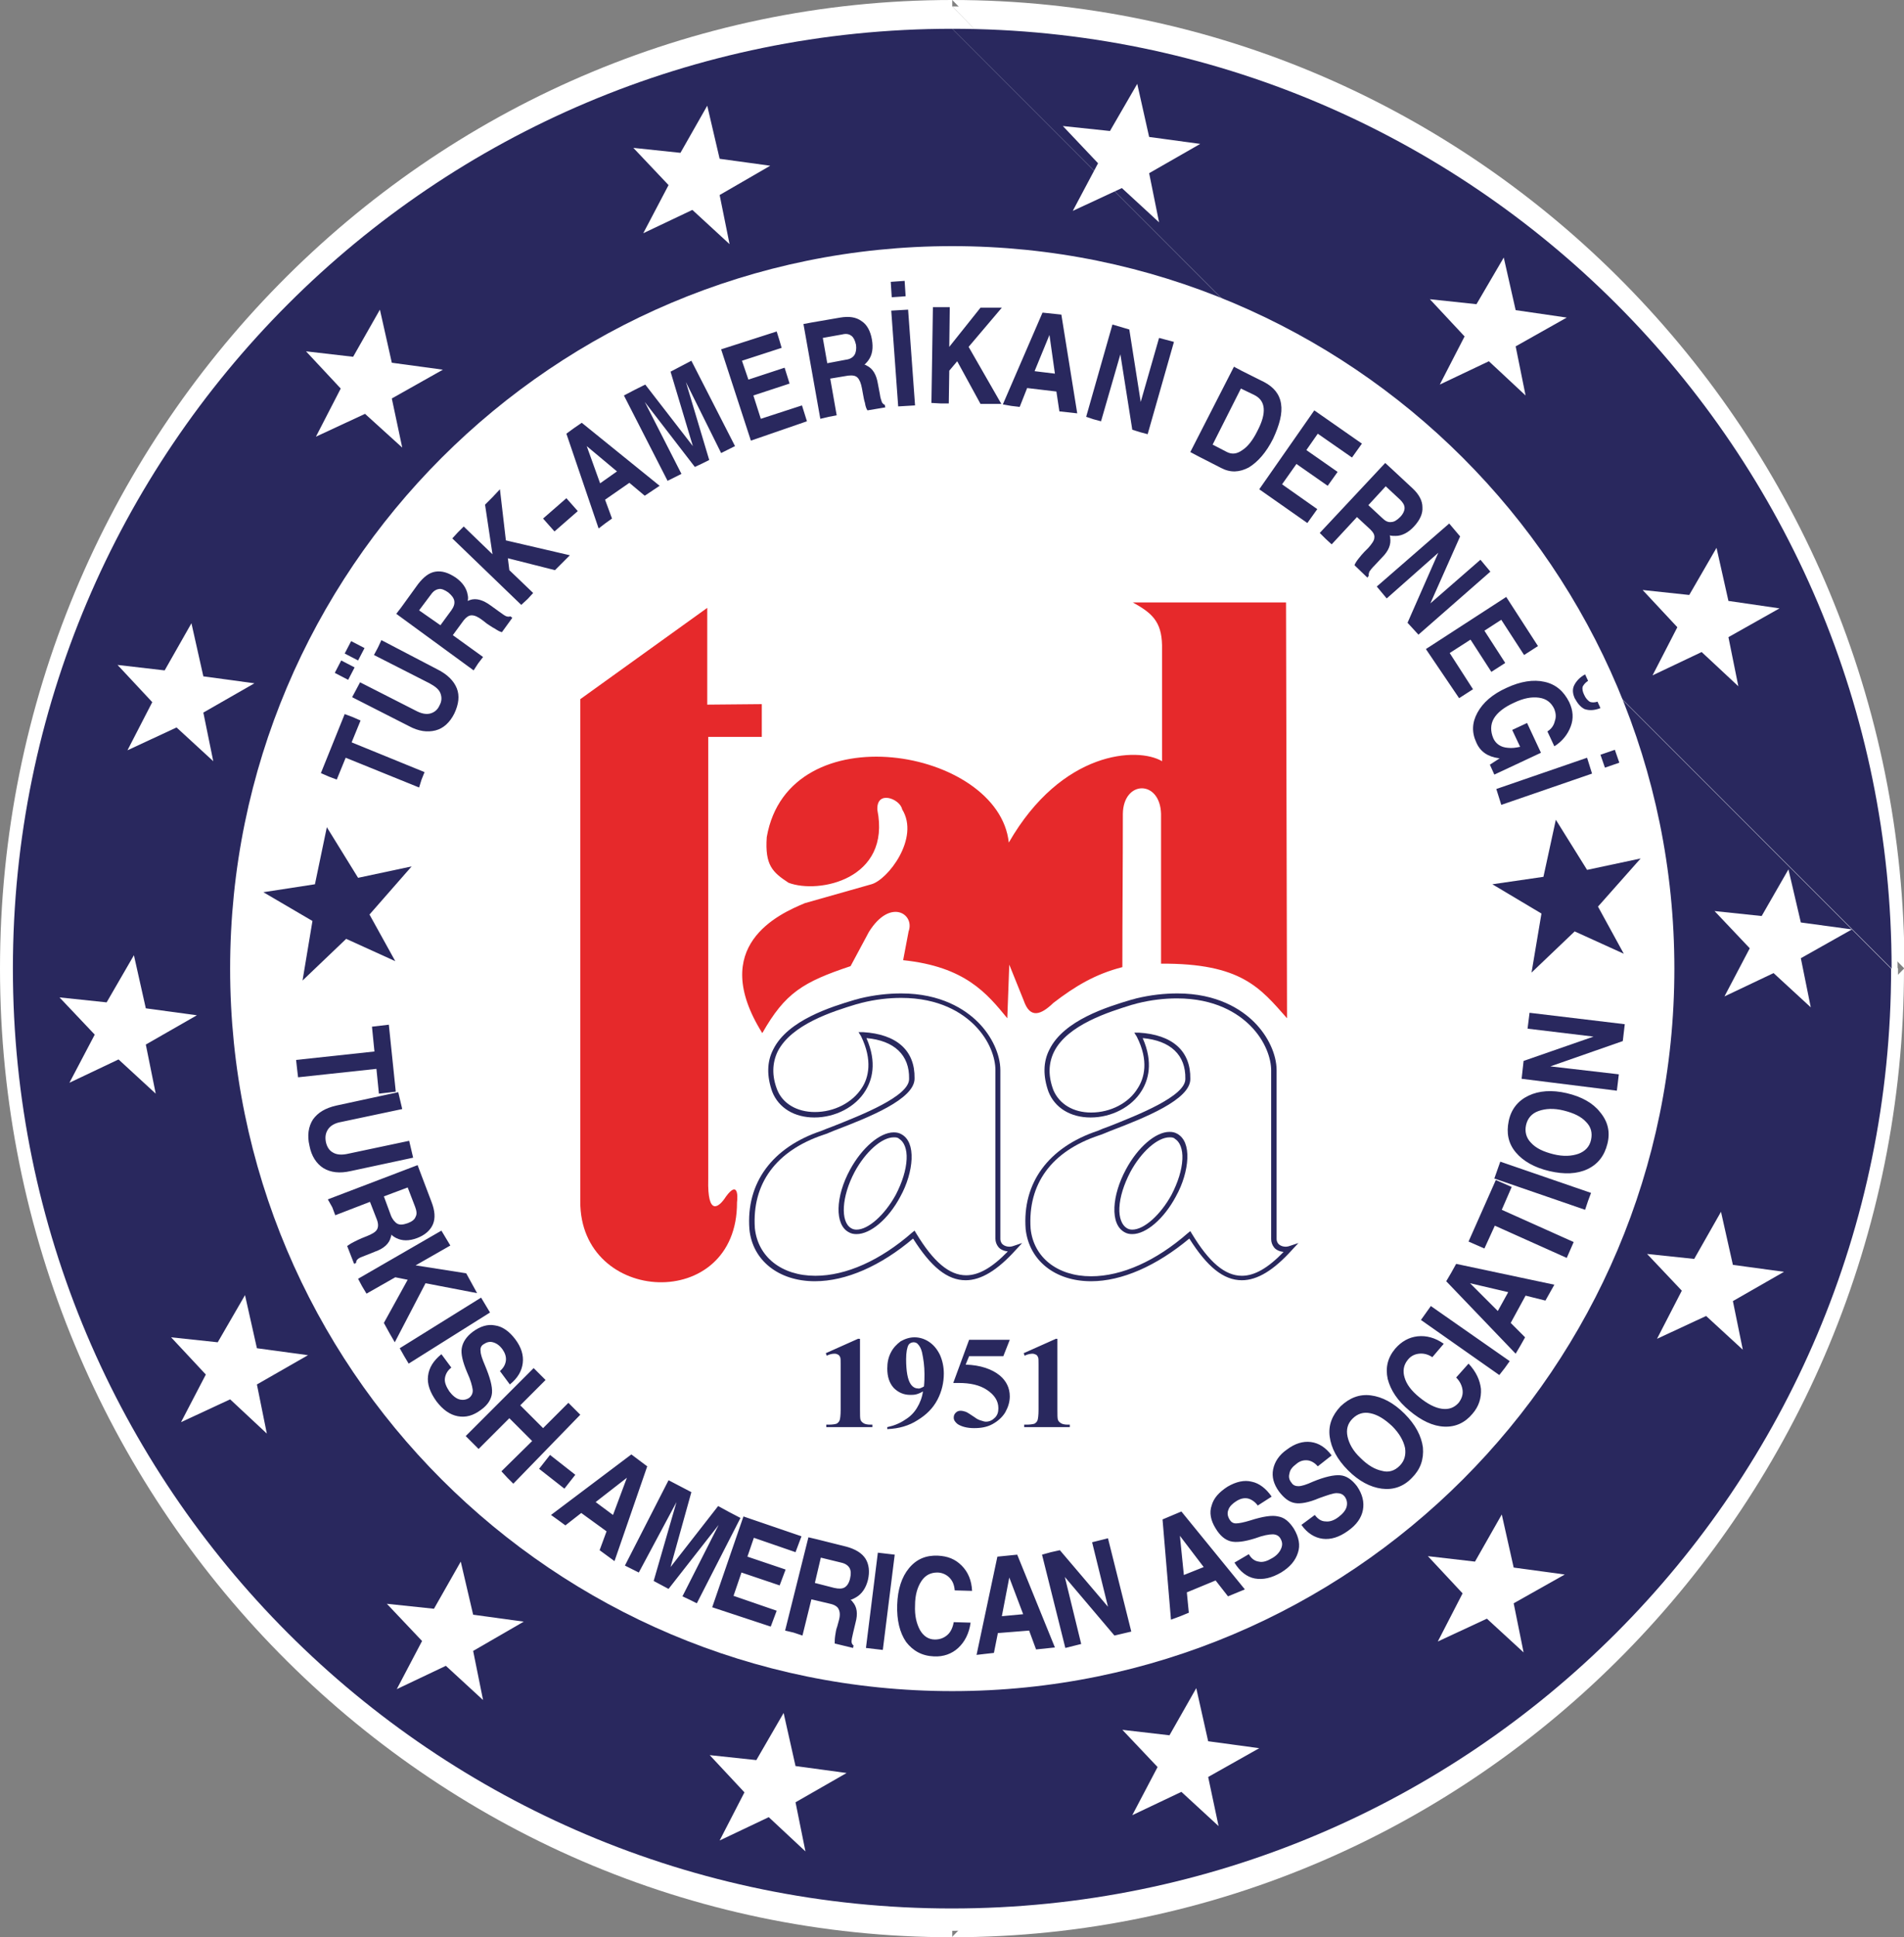 <?xml version="1.0" encoding="utf-8"?>
<!-- Generator: Adobe Illustrator 21.1.0, SVG Export Plug-In . SVG Version: 6.00 Build 0)  -->
<svg version="1.1" id="katman_1" xmlns="http://www.w3.org/2000/svg" xmlns:xlink="http://www.w3.org/1999/xlink" x="0px" y="0px"
	 viewBox="0 0 383.9 390.4" style="enable-background:new 0 0 383.9 390.4;" xml:space="preserve">
<rect x="0" y="0" width="383.9" height="390.4" fill="#808080" stroke="none"/>
<style type="text/css">
	.st0{fill:#FFFFFF;}
	.st1{fill-rule:evenodd;clip-rule:evenodd;fill:#29285E;}
	.st2{fill-rule:evenodd;clip-rule:evenodd;fill:#FFFFFF;}
	.st3{fill:#29285E;}
	.st4{fill-rule:evenodd;clip-rule:evenodd;fill:#E6292B;}
</style>
<path class="st0" d="M383.9,195.2c0,107.6-86.1,195.2-192,195.2"/>
<path class="st0" d="M192,0c105.8,0,192,87.6,192,195.2"/>
<path class="st0" d="M192,390.4C86.1,390.4,0,302.8,0,195.2C0,87.6,86.1,0,192,0"/>
<path class="st0" d="M382.6,195.2C382.6,88.3,297.1,1.3,192,1.3"/>
<path class="st0" d="M192,1.3C86.8,1.3,1.3,88.3,1.3,195.2c0,106.9,85.5,193.9,190.7,193.9c105.1,0,190.7-87,190.7-193.9"/>
<path class="st1" d="M381.3,195.2c0,104.6-84.8,189.4-189.4,189.4C87.4,384.6,2.6,299.8,2.6,195.2C2.6,90.6,87.4,5.8,192,5.8"/>
<path class="st1" d="M192,5.8c104.6,0,189.4,84.8,189.4,189.4"/>
<polygon class="st2" points="228.3,365.8 233.4,356.1 226.3,348.6 235.8,349.7 241.2,340.2 243.6,350.9 253.9,352.3 243.6,358.1 
	245.7,368 238.2,361.1 "/>
<polygon class="st2" points="289.9,330.8 294.9,321.1 287.9,313.6 297.4,314.7 302.8,305.2 305.2,315.9 315.5,317.3 305.2,323.1 
	307.2,333 299.8,326.2 "/>
<polygon class="st2" points="334.1,269.8 339.1,260.1 332.1,252.7 341.6,253.7 347,244.2 349.4,254.9 359.7,256.3 349.4,262.2 
	351.4,272 344,265.2 "/>
<polygon class="st2" points="347.7,200.8 352.8,191.1 345.7,183.6 355.2,184.6 360.6,175.2 363.1,185.9 373.4,187.3 363.1,193.1 
	365.1,203 357.6,196.1 "/>
<polygon class="st2" points="333.2,136.1 338.2,126.4 331.2,118.9 340.6,119.9 346.1,110.4 348.5,121.1 358.8,122.6 348.5,128.4 
	350.5,138.3 343.1,131.4 "/>
<polygon class="st2" points="290.3,77.5 295.3,67.8 288.3,60.3 297.7,61.3 303.2,51.9 305.6,62.5 315.9,64 305.6,69.8 307.6,79.7 
	300.2,72.8 "/>
<polyline class="st2" points="229.3,16.9 231.7,27.6 242,29 231.7,34.9 233.7,44.8 226.2,37.9 216.3,42.5 221.4,32.9 214.3,25.4 
	223.8,26.4 229.3,16.9 "/>
<polygon class="st2" points="129.7,47 134.8,37.3 127.7,29.8 137.2,30.8 142.6,21.3 145.1,32 155.3,33.4 145.1,39.3 147.1,49.2 
	139.6,42.3 "/>
<polygon class="st2" points="145.1,370.9 150.1,361.2 143.1,353.7 152.5,354.7 158,345.2 160.4,355.9 170.7,357.3 160.4,363.2 
	162.4,373.1 155,366.2 "/>
<polygon class="st2" points="63.7,88 68.7,78.3 61.7,70.8 71.2,71.9 76.6,62.4 79,73.1 89.3,74.5 79,80.3 81.1,90.2 73.6,83.4 "/>
<polygon class="st2" points="25.7,151.2 30.7,141.5 23.7,134 33.2,135.1 38.6,125.6 41,136.3 51.3,137.7 41,143.6 43,153.4 
	35.6,146.6 "/>
<polygon class="st2" points="14,218.2 19.1,208.5 12,201 21.5,202 27,192.5 29.4,203.2 39.7,204.6 29.4,210.5 31.4,220.4 
	23.9,213.5 "/>
<polygon class="st2" points="36.5,286.6 41.5,277 34.5,269.5 43.9,270.5 49.4,261 51.8,271.7 62.1,273.1 51.8,279 53.8,288.9 
	46.4,282 "/>
<polygon class="st2" points="80,340.4 85.1,330.7 78,323.2 87.5,324.2 92.9,314.7 95.4,325.4 105.6,326.8 95.4,332.7 97.4,342.6 
	89.9,335.7 "/>
<path class="st2" d="M192,49.6c80.4,0,145.6,65.2,145.6,145.6c0,80.4-65.2,145.6-145.6,145.6c-80.4,0-145.6-65.2-145.6-145.6
	C46.4,114.8,111.6,49.6,192,49.6"/>
<path class="st3" d="M325.6,151.1l0.9,2.6l-2.9,1l-0.9-2.6L325.6,151.1z M301.7,159l18.3-6.3l0.5,1.6l0.5,1.6l-18.3,6.3l-0.5-1.6
	L301.7,159z M317.5,140.7c-0.4-0.9-0.5-1.8-0.1-2.6c0.4-0.8,1.1-1.6,2.2-2.2l0.6,1.3c-0.6,0.4-0.9,0.8-1.1,1.2c-0.1,0.4,0,1,0.3,1.6
	c0.3,0.7,0.7,1.1,1.1,1.4c0.4,0.2,1,0.2,1.6,0l0.6,1.3c-1.3,0.5-2.3,0.5-3.2,0.2C318.7,142.5,318.1,141.8,317.5,140.7 M297.7,149.7
	c-1-2.1-0.9-4.1,0.2-6.1c1.1-2,3-3.7,5.9-5c2.8-1.3,5.4-1.7,7.6-1.2c2.3,0.5,3.9,1.9,5,4.1c0.8,1.7,0.9,3.3,0.3,4.9
	c-0.6,1.6-1.7,3-3.3,4l-1.4-3c0.8-0.5,1.3-1.2,1.5-2.1c0.3-0.8,0.2-1.6-0.1-2.4c-0.6-1.3-1.6-2.1-3.1-2.3c-1.5-0.2-3.1,0.1-5,1
	c-2,0.9-3.4,2-4.1,3.2c-0.7,1.2-0.7,2.6-0.1,4l0,0c0.5,1.1,1.5,1.8,2.9,1.9c0.8,0.1,1.6,0,2.5-0.2l-1.6-3.4l3-1.4l2.8,6l-9.4,4.4
	l-0.9-2l2-1.3l-0.2,0C300,152.5,298.5,151.5,297.7,149.7 M287.5,130.8L287.5,130.8l16.2-10.5l6.4,9.9l-1.4,0.9l-1.4,0.9l-4.6-7.1
	l-3.4,2.2l4.2,6.5l-1.4,0.9l-1.4,0.9l-4.2-6.5l-4.2,2.7l4.7,7.3l-1.4,0.9l-1.4,0.9L287.5,130.8z M279.6,120.6L279.6,120.6l-1-1.2
	l-1-1.2l14.6-12.7l1.1,1.3l1.1,1.3l-6,13.5l10.1-8.8l1,1.2l1,1.2L286,127.9l-1.1-1.2l-1.1-1.2l6.2-14.1L279.6,120.6z M275.9,101.8
	L275.9,101.8l2.8,2.6c0.6,0.6,1.2,0.9,1.8,0.8c0.6,0,1.2-0.4,1.8-1c0.6-0.6,0.9-1.3,0.9-1.8c0-0.6-0.3-1.1-0.9-1.7l-2.9-2.7
	L275.9,101.8z M266.1,107.4l13.2-14.1l1.2,1.1l4.3,4c1.3,1.2,2,2.5,2,3.8c0.1,1.3-0.5,2.6-1.7,3.9c-1.1,1.2-2.4,1.9-3.7,1.9
	c-0.4,0-0.8,0-1.2-0.1c0.1,0.2,0.1,0.3,0.1,0.5c0.2,1.3-0.3,2.6-1.6,3.9l-1.5,1.6c-0.6,0.6-0.9,1-1.1,1.3c-0.1,0.3-0.2,0.6-0.1,0.8
	l-0.3,0.4l-2.6-2.5c0.1-0.3,0.4-0.8,0.8-1.3c0.4-0.5,0.8-1,1.2-1.4l0.8-0.8c0.7-0.8,1.2-1.5,1.2-2c0.1-0.6-0.2-1.1-0.8-1.7l-2.7-2.5
	l-5.1,5.5l-1.2-1.1L266.1,107.4z M253.9,98.6L253.9,98.6L265,82.7l9.6,6.7l-1,1.4l-1,1.4l-6.9-4.8l-2.3,3.3l6.3,4.4l-1,1.4l-1,1.4
	l-6.3-4.4l-2.9,4.1l7.1,5l-1,1.4l-1,1.4L253.9,98.6z M244.5,89.6L244.5,89.6l2.9,1.5c1,0.5,2,0.4,3.1-0.4c1.1-0.7,2.1-2,3-3.8
	c1-1.9,1.4-3.4,1.3-4.6c-0.1-1.2-0.7-2.1-1.9-2.7l-2.7-1.3L244.5,89.6z M240,91.1l8.8-17.2l1.5,0.8l4.6,2.3c1.9,1,3.1,2.4,3.4,4.4
	c0.3,1.9-0.3,4.2-1.6,7c-1.4,2.8-3.1,4.7-4.9,5.8c-1.9,1-3.7,1.1-5.6,0.1l-4.5-2.3L240,91.1z M222,84.9L222,84.9l-1.5-0.4L219,84
	l5.3-18.6l1.7,0.5l1.7,0.5L230,81l3.7-12.9l1.5,0.4l1.5,0.4l-5.3,18.6l-1.5-0.4l-1.6-0.5l-2.4-15.2L222,84.9z M211.6,67.5l-3,7.3
	l4.1,0.5L211.6,67.5L211.6,67.5z M202.2,81.5l8-18.5l1.9,0.2l1.9,0.2l3.2,19.9l-1.8-0.2l-1.8-0.2l-0.6-4l-5.9-0.7l-1.5,3.8l-1.7-0.2
	L202.2,81.5z M187.8,81.2l0.3-19.3l1.7,0l1.7,0l-0.1,8l6.3-7.9l2.1,0l2.2,0l-6.7,7.9l6.6,11.5l-2.1,0l-2.1,0l-4.7-8.6l-1.6,1.9
	l-0.1,6.6l-1.7,0L187.8,81.2z M179.6,56.8l2.8-0.2l0.2,3.1l-2.8,0.2L179.6,56.8z M181.1,81.9l-1.4-19.3l1.7-0.1l1.7-0.1l1.4,19.3
	l-1.7,0.1L181.1,81.9z M166.8,73.2L166.8,73.2l3.7-0.7c0.9-0.1,1.5-0.5,1.8-1c0.3-0.5,0.4-1.2,0.3-2c-0.2-0.9-0.5-1.5-0.9-1.8
	c-0.5-0.4-1.1-0.5-1.9-0.3l-3.9,0.7L166.8,73.2z M165.4,84.4l-3.4-19.1l1.6-0.3l5.8-1c1.8-0.3,3.2-0.1,4.3,0.7
	c1.1,0.7,1.8,2,2.1,3.7c0.3,1.7,0.1,3.1-0.7,4.2c-0.2,0.3-0.5,0.6-0.8,0.9c0.2,0,0.3,0.1,0.5,0.2c1.2,0.6,1.9,1.8,2.2,3.6l0.4,2.1
	c0.1,0.8,0.3,1.3,0.4,1.6c0.1,0.3,0.4,0.5,0.6,0.6l0.1,0.5l-3.6,0.6c-0.2-0.3-0.4-0.8-0.5-1.5c-0.2-0.6-0.3-1.3-0.4-1.8l-0.2-1.1
	c-0.2-1.1-0.5-1.8-0.9-2.2c-0.4-0.4-1-0.5-1.9-0.4l-3.6,0.6l1.3,7.4l-1.6,0.3L165.4,84.4z M151.4,88.8L151.4,88.8l-6-18.4l11.2-3.6
	l0.5,1.6l0.5,1.7l-8,2.6l1.3,3.8l7.3-2.4l0.5,1.6l0.5,1.6l-7.3,2.4l1.5,4.7l8.3-2.7l0.5,1.6l0.5,1.6L151.4,88.8z M137.4,95.5
	L137.4,95.5l-1.4,0.7l-1.4,0.7l-8.8-17.2l2.1-1.1l2.2-1.1l9.6,12.4h0l-4.5-15l2.1-1.1l2.1-1.1l8.8,17.2l-1.4,0.7l-1.4,0.7L138.3,77
	l4.7,15.7l-1.4,0.7l-1.5,0.7L130,81l0,0L137.4,95.5z M118.3,89.9l2.7,7.5l3.4-2.4L118.3,89.9L118.3,89.9z M120.7,106.5l-6.5-19.1
	l1.5-1.1l1.6-1.1L133,97.9l-1.5,1l-1.5,1l-3.1-2.6l-4.9,3.4l1.4,3.8l-1.4,1L120.7,106.5z M109.5,104.5l4.7-4.1l2.3,2.6l-4.7,4.1
	L109.5,104.5z M105.1,121.9l-13.9-13.4l1.1-1.2l1.2-1.2l5.8,5.6l-1.5-10l1.5-1.5l1.5-1.6l1.2,10.3l12.9,3l-1.5,1.5l-1.5,1.5
	l-9.5-2.4l0.3,2.4l4.8,4.6l-1.1,1.2L105.1,121.9z M88.8,126L88.8,126L91,123c0.5-0.7,0.7-1.3,0.6-1.9c-0.1-0.6-0.5-1.1-1.2-1.7
	c-0.7-0.5-1.4-0.8-1.9-0.7c-0.6,0.1-1.1,0.4-1.6,1.1l-2.4,3.2L88.8,126z M95.5,135.1l-15.6-11.4l1-1.3l3.4-4.7
	c1.1-1.4,2.2-2.3,3.5-2.5c1.3-0.2,2.6,0.2,4.1,1.2c1.4,1,2.2,2.2,2.4,3.5c0.1,0.4,0.1,0.8,0,1.2c0.2-0.1,0.3-0.1,0.5-0.2
	c1.2-0.4,2.6,0,4.1,1.1l1.8,1.3c0.7,0.5,1.1,0.8,1.4,0.9c0.3,0.1,0.6,0.1,0.8,0l0.4,0.3l-2.1,2.9c-0.4-0.1-0.8-0.3-1.4-0.7
	c-0.6-0.3-1.1-0.7-1.6-1l-0.9-0.7c-0.9-0.7-1.6-1-2.2-1c-0.6,0-1.1,0.4-1.6,1l-2.2,3l6.1,4.4l-1,1.3L95.5,135.1z M69.5,131.7
	l1.3-2.5l2.7,1.4l-1.3,2.5L69.5,131.7z M67.5,135.6l1.3-2.5l2.7,1.4l-1.3,2.5L67.5,135.6z M88.2,134.9c2,1,3.3,2.3,3.9,3.8
	c0.6,1.5,0.4,3.2-0.5,5.1c-0.9,1.8-2.2,3-3.8,3.4c-1.6,0.4-3.4,0.2-5.4-0.9L71,140.5l0.8-1.5l0.8-1.5l11.2,5.7
	c1.1,0.6,2.1,0.8,2.9,0.6c0.8-0.2,1.5-0.7,1.9-1.6c0.5-0.9,0.5-1.7,0.2-2.5c-0.3-0.8-1.1-1.4-2.2-2l-11.2-5.7l0.8-1.5l0.7-1.5
	L88.2,134.9z M84.5,158.7l-14.8-6l-1.8,4.4l-1.6-0.6l-1.6-0.7l4.8-11.9l1.6,0.6l1.6,0.7l-1.8,4.4l14.7,6l-0.6,1.5L84.5,158.7z"/>
<path class="st3" d="M326.4,216.5L326.4,216.5l-0.2,1.7l-0.2,1.6l-19.2-2.4l0.2-1.8l0.2-1.8l14.1-4.9l-13.3-1.6l0.2-1.6l0.2-1.6
	l19.2,2.3l-0.2,1.7l-0.2,1.7l-14.6,5.1L326.4,216.5z M320.8,229.7c0.3-1.4,0-2.6-1-3.6c-1-1.1-2.5-1.8-4.5-2.3
	c-2-0.5-3.7-0.4-5.1,0.1c-1.4,0.5-2.2,1.5-2.5,2.8c-0.3,1.3,0,2.6,1,3.6c1,1.1,2.5,1.8,4.5,2.3c2,0.5,3.7,0.4,5.1-0.1
	C319.6,232,320.5,231.1,320.8,229.7 M324.1,230.5c-0.6,2.4-1.9,4.1-4,5.1c-2.1,1-4.7,1.1-7.7,0.4c-3-0.7-5.3-2-6.8-3.8
	c-1.5-1.8-1.9-3.9-1.4-6.3c0.5-2.4,1.9-4.1,4-5.1c2.1-1,4.7-1.2,7.7-0.5c3,0.7,5.3,2,6.7,3.8C324.2,226,324.7,228.1,324.1,230.5
	 M319.6,243.8l-18.3-6.3l0.6-1.7l0.6-1.7l18.3,6.3l-0.6,1.6L319.6,243.8z M315.9,253.5l-14.5-6.5l-2.1,4.6l-1.6-0.7l-1.6-0.7
	l5.5-12.4l1.6,0.7l1.6,0.7l-2,4.6l14.5,6.5l-0.7,1.6L315.9,253.5z M296.4,258.6l5.6,5.6l2.1-3.8L296.4,258.6L296.4,258.6z
	 M305.6,272.8l-14-14.6l1-1.7l1-1.8l19.8,4.2l-0.9,1.6l-0.9,1.6l-4-1l-3,5.5l2.9,2.9l-0.9,1.6L305.6,272.8z M302.3,277.1L286.5,266
	l1-1.4l1-1.4l15.9,11.1l-1,1.4L302.3,277.1z M296.1,274.8L296.1,274.8c1.5,1.6,2.3,3.3,2.5,5.1c0.1,1.8-0.4,3.5-1.7,5
	c-1.5,1.8-3.4,2.7-5.7,2.6c-2.3-0.1-4.6-1.2-7-3.2c-2.4-2-3.8-4.1-4.4-6.4c-0.5-2.3,0-4.3,1.5-6.1c1.3-1.5,2.8-2.3,4.5-2.5
	c1.8-0.2,3.6,0.3,5.3,1.5l-2.3,2.7c-0.9-0.6-1.8-0.8-2.7-0.7c-0.9,0.1-1.7,0.5-2.3,1.3c-0.8,1-1,2.2-0.6,3.5c0.4,1.4,1.4,2.7,3,4
	c1.6,1.3,3.1,2.1,4.5,2.3c1.4,0.2,2.5-0.2,3.4-1.2c0.6-0.8,0.9-1.6,0.8-2.5c-0.1-0.9-0.5-1.8-1.3-2.6L296.1,274.8z M282.2,295.4
	c1-1,1.3-2.2,1.1-3.6c-0.3-1.4-1.1-2.9-2.6-4.4c-1.5-1.4-2.9-2.3-4.4-2.6c-1.4-0.3-2.6,0.1-3.6,1.1c-1,1-1.3,2.2-1,3.6
	c0.3,1.4,1.1,2.9,2.6,4.3c1.5,1.5,2.9,2.3,4.3,2.6C280,296.8,281.2,296.4,282.2,295.4 M284.7,297.8c-1.7,1.8-3.8,2.5-6.1,2.2
	c-2.3-0.3-4.6-1.5-6.8-3.7c-2.2-2.2-3.4-4.5-3.7-6.8c-0.3-2.3,0.5-4.3,2.2-6.1c1.8-1.7,3.8-2.5,6.1-2.2c2.3,0.3,4.6,1.5,6.8,3.7
	c2.2,2.2,3.4,4.5,3.7,6.8C287.1,294.1,286.4,296.1,284.7,297.8 M265.7,295.5L265.7,295.5c-0.6-0.7-1.3-1.1-2-1.2
	c-0.8-0.1-1.6,0.1-2.3,0.7c-0.8,0.6-1.3,1.2-1.4,1.9c-0.2,0.7-0.1,1.3,0.4,1.9c0.3,0.5,0.8,0.7,1.4,0.7c0.6,0,1.6-0.3,2.9-0.9
	c2.4-1,4.3-1.4,5.5-1.3c1.3,0.1,2.4,0.9,3.4,2.2c1.1,1.6,1.5,3.2,1.2,4.8c-0.3,1.6-1.3,3-3,4.2c-1.8,1.3-3.5,1.8-5.1,1.6
	c-1.6-0.2-3.1-1.1-4.3-2.8l2.7-2c0.6,0.8,1.3,1.3,2.2,1.3c0.8,0.1,1.7-0.2,2.6-0.9c0.8-0.6,1.4-1.3,1.6-2c0.2-0.7,0.1-1.4-0.3-2
	c-0.4-0.6-1-0.8-1.7-0.8c-0.7,0-1.8,0.4-3.5,1c-2.1,0.9-3.8,1.2-4.9,1c-1.2-0.2-2.2-1-3.2-2.3c-1.1-1.5-1.5-3-1.2-4.5
	c0.3-1.5,1.2-2.9,2.8-4c1.6-1.2,3.2-1.7,4.8-1.5c1.6,0.2,3,1.1,4.2,2.7L265.7,295.5z M253.6,303.4L253.6,303.4
	c-0.5-0.7-1.2-1.2-1.9-1.4c-0.8-0.2-1.6,0-2.4,0.5c-0.8,0.5-1.4,1.1-1.6,1.7c-0.3,0.7-0.2,1.3,0.2,2c0.3,0.5,0.7,0.8,1.3,0.8
	c0.6,0,1.6-0.2,2.9-0.6c2.5-0.8,4.4-1.1,5.6-0.8c1.3,0.2,2.3,1.1,3.2,2.5c1,1.7,1.3,3.3,0.8,4.8c-0.5,1.6-1.6,2.9-3.4,4
	c-1.9,1.1-3.6,1.5-5.3,1.2c-1.6-0.3-3-1.4-4.1-3.2l2.9-1.7c0.5,0.9,1.2,1.4,2,1.5c0.8,0.2,1.7-0.1,2.7-0.7c0.9-0.5,1.5-1.2,1.8-1.9
	c0.3-0.7,0.3-1.3-0.1-2c-0.3-0.6-0.9-0.9-1.6-0.9c-0.7,0-1.9,0.2-3.5,0.8c-2.2,0.7-3.9,0.9-5,0.6c-1.1-0.3-2.1-1.1-3-2.6
	c-1-1.6-1.3-3.2-0.8-4.6c0.4-1.5,1.5-2.7,3.2-3.8c1.7-1,3.4-1.4,4.9-1c1.5,0.3,2.9,1.4,4,3L253.6,303.4z M237.9,309.5l0.8,7.9l4-1.6
	L237.9,309.5L237.9,309.5z M236.1,326.4l-1.7-20.2l1.9-0.8l1.9-0.8l12.8,15.7l-1.7,0.7l-1.7,0.7l-2.5-3.2l-5.8,2.4l0.4,4.1l-1.7,0.7
	L236.1,326.4z M218,331.3L218,331.3l-1.6,0.4l-1.6,0.4l-4.7-18.8l1.8-0.5l1.8-0.4l9.7,11.4l-3.2-13l1.6-0.4l1.6-0.4l4.7,18.8
	l-1.7,0.4l-1.7,0.4l-10-11.8L218,331.3z M203.5,317.9l-1.5,7.8l4.3-0.4L203.5,317.9L203.5,317.9z M196.9,333.5l4.2-19.8l2-0.2l2-0.2
	l7.6,18.7l-1.9,0.2l-1.9,0.2l-1.4-3.8l-6.3,0.5l-0.8,4l-1.8,0.2L196.9,333.5z M195.7,327L195.7,327c-0.3,2.2-1.2,3.9-2.5,5.1
	c-1.3,1.2-3,1.8-4.9,1.7c-2.4-0.1-4.2-1.1-5.6-2.9c-1.3-1.9-1.9-4.4-1.8-7.5c0.1-3.1,0.9-5.6,2.4-7.4c1.5-1.8,3.4-2.6,5.8-2.5
	c2,0.1,3.5,0.7,4.8,2c1.3,1.3,2,3,2.1,5.1l-3.5-0.1c-0.1-1.1-0.4-1.9-1.1-2.6c-0.6-0.6-1.5-1-2.4-1c-1.3,0-2.4,0.5-3.2,1.7
	c-0.8,1.2-1.3,2.8-1.3,4.9c-0.1,2.1,0.3,3.7,1,5c0.7,1.2,1.7,1.9,3,1.9c1,0,1.8-0.3,2.5-0.9c0.7-0.6,1.1-1.5,1.3-2.6L195.7,327z
	 M174.6,332.1l2.4-19.2l1.7,0.2l1.7,0.2l-2.4,19.2l-1.7-0.2L174.6,332.1z M164.3,319L164.3,319l3.9,1c0.9,0.2,1.6,0.2,2.1-0.1
	c0.5-0.3,0.9-0.9,1.1-1.8c0.2-0.9,0.2-1.5-0.1-2.1c-0.3-0.5-0.8-0.9-1.7-1.1l-4.1-1L164.3,319z M158.3,328.6l4.7-18.8l1.7,0.4l6,1.5
	c1.8,0.5,3.1,1.3,3.8,2.4c0.7,1.1,0.9,2.6,0.5,4.3c-0.4,1.6-1.2,2.8-2.4,3.5c-0.4,0.2-0.7,0.4-1.1,0.5c0.1,0.1,0.3,0.2,0.4,0.4
	c0.9,1,1.1,2.4,0.6,4.2l-0.5,2.1c-0.2,0.8-0.3,1.4-0.3,1.7c0,0.3,0.1,0.6,0.4,0.8l-0.1,0.5l-3.7-0.9c0-0.4,0-0.9,0.1-1.6
	c0.1-0.7,0.2-1.3,0.4-1.8l0.3-1.1c0.3-1,0.3-1.8,0-2.4c-0.2-0.5-0.8-0.9-1.7-1.1l-3.8-0.9l-1.8,7.3L160,329L158.3,328.6z
	 M143.6,323.9L143.6,323.9l6.3-18.3l11.7,4l-0.6,1.6l-0.6,1.6l-8.4-2.9l-1.3,3.8l7.7,2.6l-0.6,1.6l-0.6,1.6l-7.7-2.6l-1.6,4.7l8.7,3
	l-0.6,1.6l-0.6,1.6L143.6,323.9z M128.8,316.9L128.8,316.9l-1.4-0.7l-1.4-0.7l8.8-17.2l2.3,1.2l2.3,1.2l-4.2,15.1l9.6-12.3l2.2,1.2
	l2.3,1.2l-8.8,17.2l-1.4-0.7l-1.5-0.7l7.3-14.4l-10.1,12.9l-1.5-0.8l-1.5-0.8l4.6-15.9l0,0L128.8,316.9z M126.4,297.8l-6.3,4.9
	l3.5,2.6L126.4,297.8L126.4,297.8z M111.1,305.3l16.2-12.2l1.6,1.2l1.6,1.2l-6.6,19.1l-1.5-1.1l-1.5-1.1l1.4-3.8l-5.1-3.7l-3.2,2.5
	l-1.5-1.1L111.1,305.3z M110.9,293.2l5.1,4l-2.2,2.8l-5.1-4L110.9,293.2z M93.9,289.4l13.7-13.7l1.2,1.2l1.2,1.2l-5.1,5.1l4.6,4.6
	l5.1-5.1l1.2,1.2l1.2,1.2L103.5,299l-1.2-1.2l-1.2-1.3l6.2-6.1l-4.6-4.6l-6.2,6.2l-1.2-1.2L93.9,289.4z M100.8,276.3L100.8,276.3
	c0.7-0.6,1.1-1.3,1.2-2.1c0.1-0.8-0.2-1.6-0.7-2.3c-0.6-0.8-1.2-1.2-1.9-1.4c-0.7-0.2-1.3,0-1.9,0.4c-0.5,0.3-0.7,0.8-0.6,1.4
	c0,0.6,0.3,1.5,0.9,2.9c1,2.4,1.5,4.2,1.4,5.5c-0.1,1.2-0.8,2.4-2.2,3.4c-1.6,1.2-3.1,1.6-4.7,1.3c-1.6-0.3-3-1.3-4.3-3
	c-1.3-1.8-1.9-3.5-1.7-5.1c0.2-1.7,1.1-3.1,2.7-4.4l2,2.7c-0.8,0.6-1.2,1.4-1.3,2.2c-0.1,0.8,0.3,1.7,0.9,2.6c0.6,0.8,1.3,1.4,2,1.6
	c0.7,0.2,1.4,0.1,2-0.3c0.5-0.4,0.8-1,0.7-1.7c-0.1-0.7-0.4-1.9-1.1-3.4c-0.9-2.1-1.3-3.8-1.1-4.9c0.2-1.2,0.9-2.3,2.2-3.3
	c1.5-1.1,3-1.6,4.5-1.3c1.5,0.2,2.9,1.2,4.1,2.8c1.2,1.6,1.7,3.2,1.5,4.8c-0.2,1.6-1,3-2.6,4.3L100.8,276.3z M80.6,271.7L97,261.5
	l0.9,1.5l0.9,1.5l-16.4,10.3l-0.9-1.5L80.6,271.7z M72.2,257.7L89,248l0.9,1.5l0.9,1.5l-7,4l10.2,1.6l1.1,2l1.1,2l-10.4-2l-6.2,11.9
	l-1.1-1.9l-1.1-2l4.8-8.7l-2.5-0.5l-5.8,3.3l-0.9-1.5L72.2,257.7z M77.4,241.1L77.4,241.1l1.4,3.8c0.3,0.8,0.8,1.4,1.3,1.7
	c0.6,0.3,1.2,0.2,2.1-0.1c0.8-0.3,1.4-0.7,1.6-1.3c0.3-0.5,0.2-1.2-0.1-2l-1.5-3.9L77.4,241.1z M66.1,241.7l18.1-6.9l0.6,1.6
	l2.2,5.8c0.7,1.8,0.8,3.3,0.3,4.5c-0.5,1.2-1.6,2.2-3.2,2.8c-1.6,0.6-3,0.6-4.2,0c-0.4-0.2-0.7-0.4-1-0.7c0,0.2,0,0.3-0.1,0.5
	c-0.3,1.3-1.4,2.3-3.1,2.9l-2,0.8c-0.8,0.3-1.3,0.5-1.5,0.7c-0.3,0.2-0.4,0.5-0.4,0.8l-0.4,0.2l-1.4-3.6c0.3-0.2,0.7-0.5,1.3-0.8
	c0.6-0.3,1.2-0.6,1.7-0.8l1-0.4c1-0.4,1.7-0.8,2-1.3c0.3-0.5,0.3-1.2,0-2l-1.4-3.6l-7,2.7l-0.6-1.6L66.1,241.7z M70.7,236
	c-2.2,0.5-4,0.3-5.5-0.6c-1.4-0.9-2.4-2.4-2.8-4.5c-0.5-2.1-0.2-3.9,0.7-5.3c1-1.4,2.5-2.3,4.7-2.8l12.5-2.7l0.4,1.7l0.4,1.7
	l-12.3,2.6c-1.2,0.2-2.1,0.7-2.6,1.4c-0.5,0.7-0.7,1.5-0.5,2.6c0.2,1,0.7,1.8,1.5,2.2c0.7,0.4,1.7,0.5,3,0.2l12.3-2.6l0.4,1.7
	l0.4,1.7L70.7,236z M59.7,213.6l15.8-1.7l-0.5-5l1.7-0.2l1.7-0.2l1.4,13.5l-1.7,0.2l-1.7,0.2l-0.5-5l-15.8,1.7l-0.2-1.7L59.7,213.6z
	"/>
<path class="st3" d="M172.7,248.7c-0.6,0-1.1-0.1-1.6-0.4c-2.8-1.5-2.7-7.1,0.3-12.6c2.4-4.4,6-7.5,8.8-7.5c0.6,0,1.1,0.1,1.6,0.4
	c1.4,0.8,2.1,2.5,2,5c-0.1,2.3-0.9,5.1-2.3,7.6C179.1,245.7,175.5,248.7,172.7,248.7 M180.2,229.2c-2.4,0-5.7,2.9-7.9,7
	c-2.6,4.9-2.9,10-0.7,11.3c0.3,0.2,0.7,0.3,1.1,0.3c2.4,0,5.7-3,7.9-7c1.3-2.5,2.1-5,2.2-7.2c0.1-2-0.5-3.5-1.5-4.1
	C181,229.2,180.6,229.2,180.2,229.2"/>
<path class="st3" d="M164.3,258.2c-7.3,0-12.6-4.2-13.2-10.5c-0.7-9.3,4.6-16.5,14.5-19.8c0.7-0.3,1.5-0.6,2.3-0.9
	c5.8-2.3,15.5-6.1,15.4-9.6c0.1-4.8-3-7.7-8.6-8.2c2.2,5,1.1,8.5-0.2,10.6c-2,3.3-6.1,5.4-10.3,5.4c-4,0-7.2-1.9-8.5-5.2
	c-1.1-3.1-1.1-6,0.2-8.5c2.9-5.9,11.7-8.6,16.4-10c0.4-0.1,0.8-0.2,1.1-0.3c2.9-0.7,5.7-1,8.3-1c8,0,12.9,3.2,15.5,5.8
	c2.8,2.8,4.5,6.5,4.5,9.7v34v0c0,0.3,0.1,0.6,0.3,0.9c0.5,0.6,1.5,0.8,2.3,0.5l1.8-0.6l-1.3,1.4c-3.7,4.1-7,6.1-10.1,6.1
	c-3.7,0-7-2.7-10.6-8.4C177.6,255.1,170.6,258.2,164.3,258.2 M173.1,208l0.9,0c6.8,0.4,10.5,3.7,10.4,9.3c0.1,4.2-9.3,7.9-16.1,10.5
	c-0.8,0.3-1.6,0.7-2.3,0.9c-9.5,3.2-14.4,9.8-13.8,18.8c0.6,5.8,5.4,9.6,12.2,9.6c6.2,0,13.1-3.1,19.5-8.7l0.5-0.4l0.3,0.5
	c3.5,5.8,6.7,8.5,10.1,8.5c2.6,0,5.3-1.6,8.4-4.8c-0.8-0.1-1.5-0.4-1.9-0.9c-0.4-0.5-0.6-1.1-0.6-1.7v-34c0-2.3-1.1-5.9-4.2-9
	c-2.5-2.5-7.1-5.5-14.8-5.5c-2.5,0-5.2,0.3-8,1c-0.3,0.1-0.7,0.2-1.1,0.3c-4.6,1.4-13,4-15.8,9.5c-1.1,2.3-1.2,4.9-0.1,7.7
	c1.1,2.8,4,4.5,7.6,4.5c3.9,0,7.6-1.9,9.5-4.9c1.3-2,2.2-5.5-0.2-10.4L173.1,208z"/>
<path class="st3" d="M228.3,248.7c-0.6,0-1.1-0.1-1.6-0.4c-1.4-0.8-2.1-2.5-2-5c0.1-2.3,0.9-5,2.3-7.6c2.4-4.5,6-7.6,8.8-7.6
	c0.6,0,1.1,0.1,1.6,0.4c1.4,0.8,2.1,2.5,2,5c-0.1,2.3-0.9,5.1-2.3,7.6C234.7,245.6,231.1,248.7,228.3,248.7 M235.8,229.2
	c-2.4,0-5.7,2.9-7.9,7c-1.3,2.5-2.1,5-2.2,7.2c-0.1,2,0.5,3.5,1.5,4.1c0.3,0.2,0.7,0.3,1.1,0.3c2.4,0,5.7-3,7.9-7
	c1.3-2.5,2.1-5,2.2-7.2c0.1-2-0.5-3.5-1.5-4.1C236.6,229.2,236.2,229.2,235.8,229.2"/>
<path class="st3" d="M220,258.2c-7.3,0-12.5-4.2-13.2-10.5c-0.7-9.3,4.6-16.5,14.5-19.8c0.7-0.3,1.4-0.6,2.3-0.9
	c5.8-2.3,15.5-6.1,15.4-9.6c0.1-4.8-3-7.7-8.6-8.2c2.2,5,1.1,8.5-0.2,10.6c-2,3.3-6.1,5.4-10.3,5.4c-4,0-7.2-1.9-8.5-5.2
	c-1.1-3.1-1.1-6,0.2-8.5c2.9-5.9,11.7-8.6,16.4-10c0.4-0.1,0.8-0.2,1.1-0.3c2.9-0.7,5.7-1,8.3-1c8,0,12.9,3.2,15.5,5.8
	c2.8,2.8,4.5,6.5,4.5,9.7v34l0,0c0,0.3,0.1,0.6,0.3,0.9c0.5,0.6,1.5,0.8,2.3,0.5l1.8-0.6l-1.3,1.4c-3.7,4.1-7,6.1-10.1,6.1
	c-3.7,0-7-2.7-10.6-8.4C233.2,255.1,226.2,258.2,220,258.2 M228.7,208.1l0.9,0c6.8,0.4,10.5,3.7,10.4,9.3c0.1,4.2-9.3,7.9-16.1,10.5
	c-0.8,0.3-1.6,0.7-2.3,0.9c-9.6,3.2-14.4,9.8-13.8,18.8c0.6,5.8,5.4,9.6,12.2,9.6c6.2,0,13.1-3.1,19.5-8.7l0.5-0.4l0.3,0.5
	c3.5,5.8,6.7,8.5,10.1,8.5c2.6,0,5.3-1.6,8.4-4.8c-0.8-0.1-1.5-0.4-1.9-0.9c-0.4-0.5-0.6-1.1-0.6-1.7v-34c0-2.3-1.1-5.9-4.2-9
	c-2.5-2.5-7.1-5.5-14.8-5.5c-2.5,0-5.2,0.3-8,1c-0.3,0.1-0.7,0.2-1.1,0.3c-4.5,1.4-13,4-15.7,9.5c-1.1,2.3-1.2,4.8-0.1,7.7
	c1.2,2.8,4,4.5,7.6,4.5c3.9,0,7.6-1.9,9.4-4.9c1.3-2,2.3-5.5-0.2-10.4L228.7,208.1z"/>
<path class="st4" d="M154.6,168.7c4.4-25.3,46.8-17.9,48.8,1.1c10.7-18.6,26-19.3,30.9-16.4v-23.4c-0.1-4.8-2.1-6.5-5.9-8.6h30.9
	l0.2,83.8c-5.4-6.1-9.2-11.1-25.4-11v-30.2c-0.2-6.9-7.6-6.8-7.7,0c0,10.3-0.1,20.7-0.1,30.9c-5.5,1.4-9.6,3.9-13.9,7.2
	c-2.5,2.4-4.7,3.3-6-0.5l-2.9-7.2l-0.4,10.8c-4.1-5-8.5-10.4-21-11.7l1.1-5.8c1.3-3.5-3.7-6.8-8,0.1l-3.7,6.9
	c-9.6,3.2-13.2,5.4-17.8,13.5c-11-17.6,3.3-24,8.6-26.2l13.4-3.8c3.3-0.9,9.8-9.3,6.2-15.1c-0.4-2.1-5.2-4-5,0.1
	c2.8,14-11.8,17-17.9,14.7C155.8,175.8,154.2,174.4,154.6,168.7"/>
<path class="st4" d="M117,140.9l25.6-18.4V142l11-0.1v6.6h-10.8v76.2v12.9c-0.2,7.7,2.2,5.7,3.6,3.5c2.3-3.1,2.4-0.3,2.2,1.2
	c0.1,22.3-31.7,20.7-31.6-0.2v-55.4V140.9z"/>
<polygon class="st1" points="61,197.6 63,185.6 53.1,179.8 63.5,178.2 65.9,166.7 72.2,176.9 83,174.6 74.5,184.3 79.7,193.7 
	69.8,189.2 "/>
<polygon class="st1" points="308.8,196 310.8,184.1 300.9,178.2 311.2,176.7 313.7,165.2 320,175.3 330.8,173 322.2,182.7 
	327.4,192.2 317.5,187.7 "/>
<path class="st3" d="M213.2,269.7V284c0,1.1,0,1.8,0.1,2.1c0.1,0.3,0.3,0.5,0.6,0.7c0.3,0.2,0.8,0.3,1.4,0.3h0.4v0.5h-9.2v-0.5h0.5
	c0.7,0,1.3-0.1,1.6-0.2c0.3-0.2,0.5-0.4,0.6-0.7c0.1-0.3,0.2-1,0.2-2.1v-9.1c0-0.8,0-1.3-0.1-1.5c-0.1-0.2-0.2-0.4-0.4-0.5
	c-0.2-0.1-0.5-0.2-0.7-0.2c-0.4,0-1,0.1-1.6,0.4l-0.2-0.5l6.5-2.9H213.2z M195.4,270h8.2l-1.3,3.3h-6.9l-0.7,1.7
	c3,0.1,5.3,0.9,6.9,2.2c1.3,1.1,2,2.5,2,4.2c0,1.1-0.3,2.1-0.9,3.2c-0.6,1-1.5,1.8-2.6,2.4c-1.1,0.6-2.3,0.8-3.7,0.8
	c-1.4,0-2.5-0.3-3.3-0.8c-0.5-0.4-0.8-0.8-0.8-1.3c0-0.4,0.1-0.7,0.4-1c0.3-0.3,0.6-0.4,1-0.4c0.3,0,0.7,0.1,1,0.2
	c0.3,0.1,0.9,0.5,1.8,1.1c0.5,0.4,1,0.6,1.4,0.7c0.3,0.1,0.6,0.2,0.9,0.2c0.7,0,1.3-0.3,1.8-0.8c0.5-0.5,0.7-1.1,0.7-1.9
	c0-1.5-0.8-2.7-2.3-3.7c-1.5-1-3.4-1.4-5.7-1.4c-0.2,0-0.6,0-1.1,0L195.4,270z M186.3,279.4c0.1-1,0.1-1.8,0.1-2.5
	c0-1.6-0.2-3-0.5-4.4c-0.2-0.8-0.5-1.3-0.9-1.7c-0.2-0.2-0.5-0.3-0.8-0.3c-0.4,0-0.8,0.2-1,0.5c-0.3,0.5-0.5,1.5-0.5,2.9
	c0,2.4,0.3,4.1,0.9,5c0.4,0.6,0.9,0.9,1.5,0.9C185.3,279.9,185.8,279.7,186.3,279.4 M178.9,288v-0.4c1.4-0.3,2.6-0.8,3.6-1.5
	c1-0.6,1.8-1.4,2.4-2.4c0.6-1,1-2,1.2-3.3c-0.5,0.3-1,0.5-1.4,0.6c-0.4,0.1-0.8,0.1-1.2,0.1c-1.3,0-2.4-0.5-3.3-1.4
	c-0.9-1-1.3-2.3-1.3-3.9c0-1.2,0.2-2.2,0.7-3.2c0.5-1,1.2-1.7,2-2.3c0.9-0.5,1.8-0.8,2.8-0.8c1,0,2,0.3,2.9,0.9
	c0.9,0.6,1.6,1.4,2.2,2.6c0.5,1.1,0.8,2.4,0.8,3.8c0,1.8-0.4,3.6-1.3,5.3c-0.9,1.7-2.2,3-4,4.1C183.3,287.3,181.3,287.9,178.9,288
	 M173.4,269.7V284c0,1.1,0,1.8,0.1,2.1c0.1,0.3,0.3,0.5,0.6,0.7c0.3,0.2,0.8,0.3,1.4,0.3h0.4v0.5h-9.3v-0.5h0.5
	c0.8,0,1.3-0.1,1.6-0.2c0.3-0.2,0.5-0.4,0.6-0.7c0.1-0.3,0.2-1,0.2-2.1v-9.1c0-0.8,0-1.3-0.1-1.5c-0.1-0.2-0.2-0.4-0.4-0.5
	c-0.2-0.1-0.4-0.2-0.7-0.2c-0.5,0-1,0.1-1.6,0.4l-0.2-0.5l6.5-2.9H173.4z"/>
</svg>

